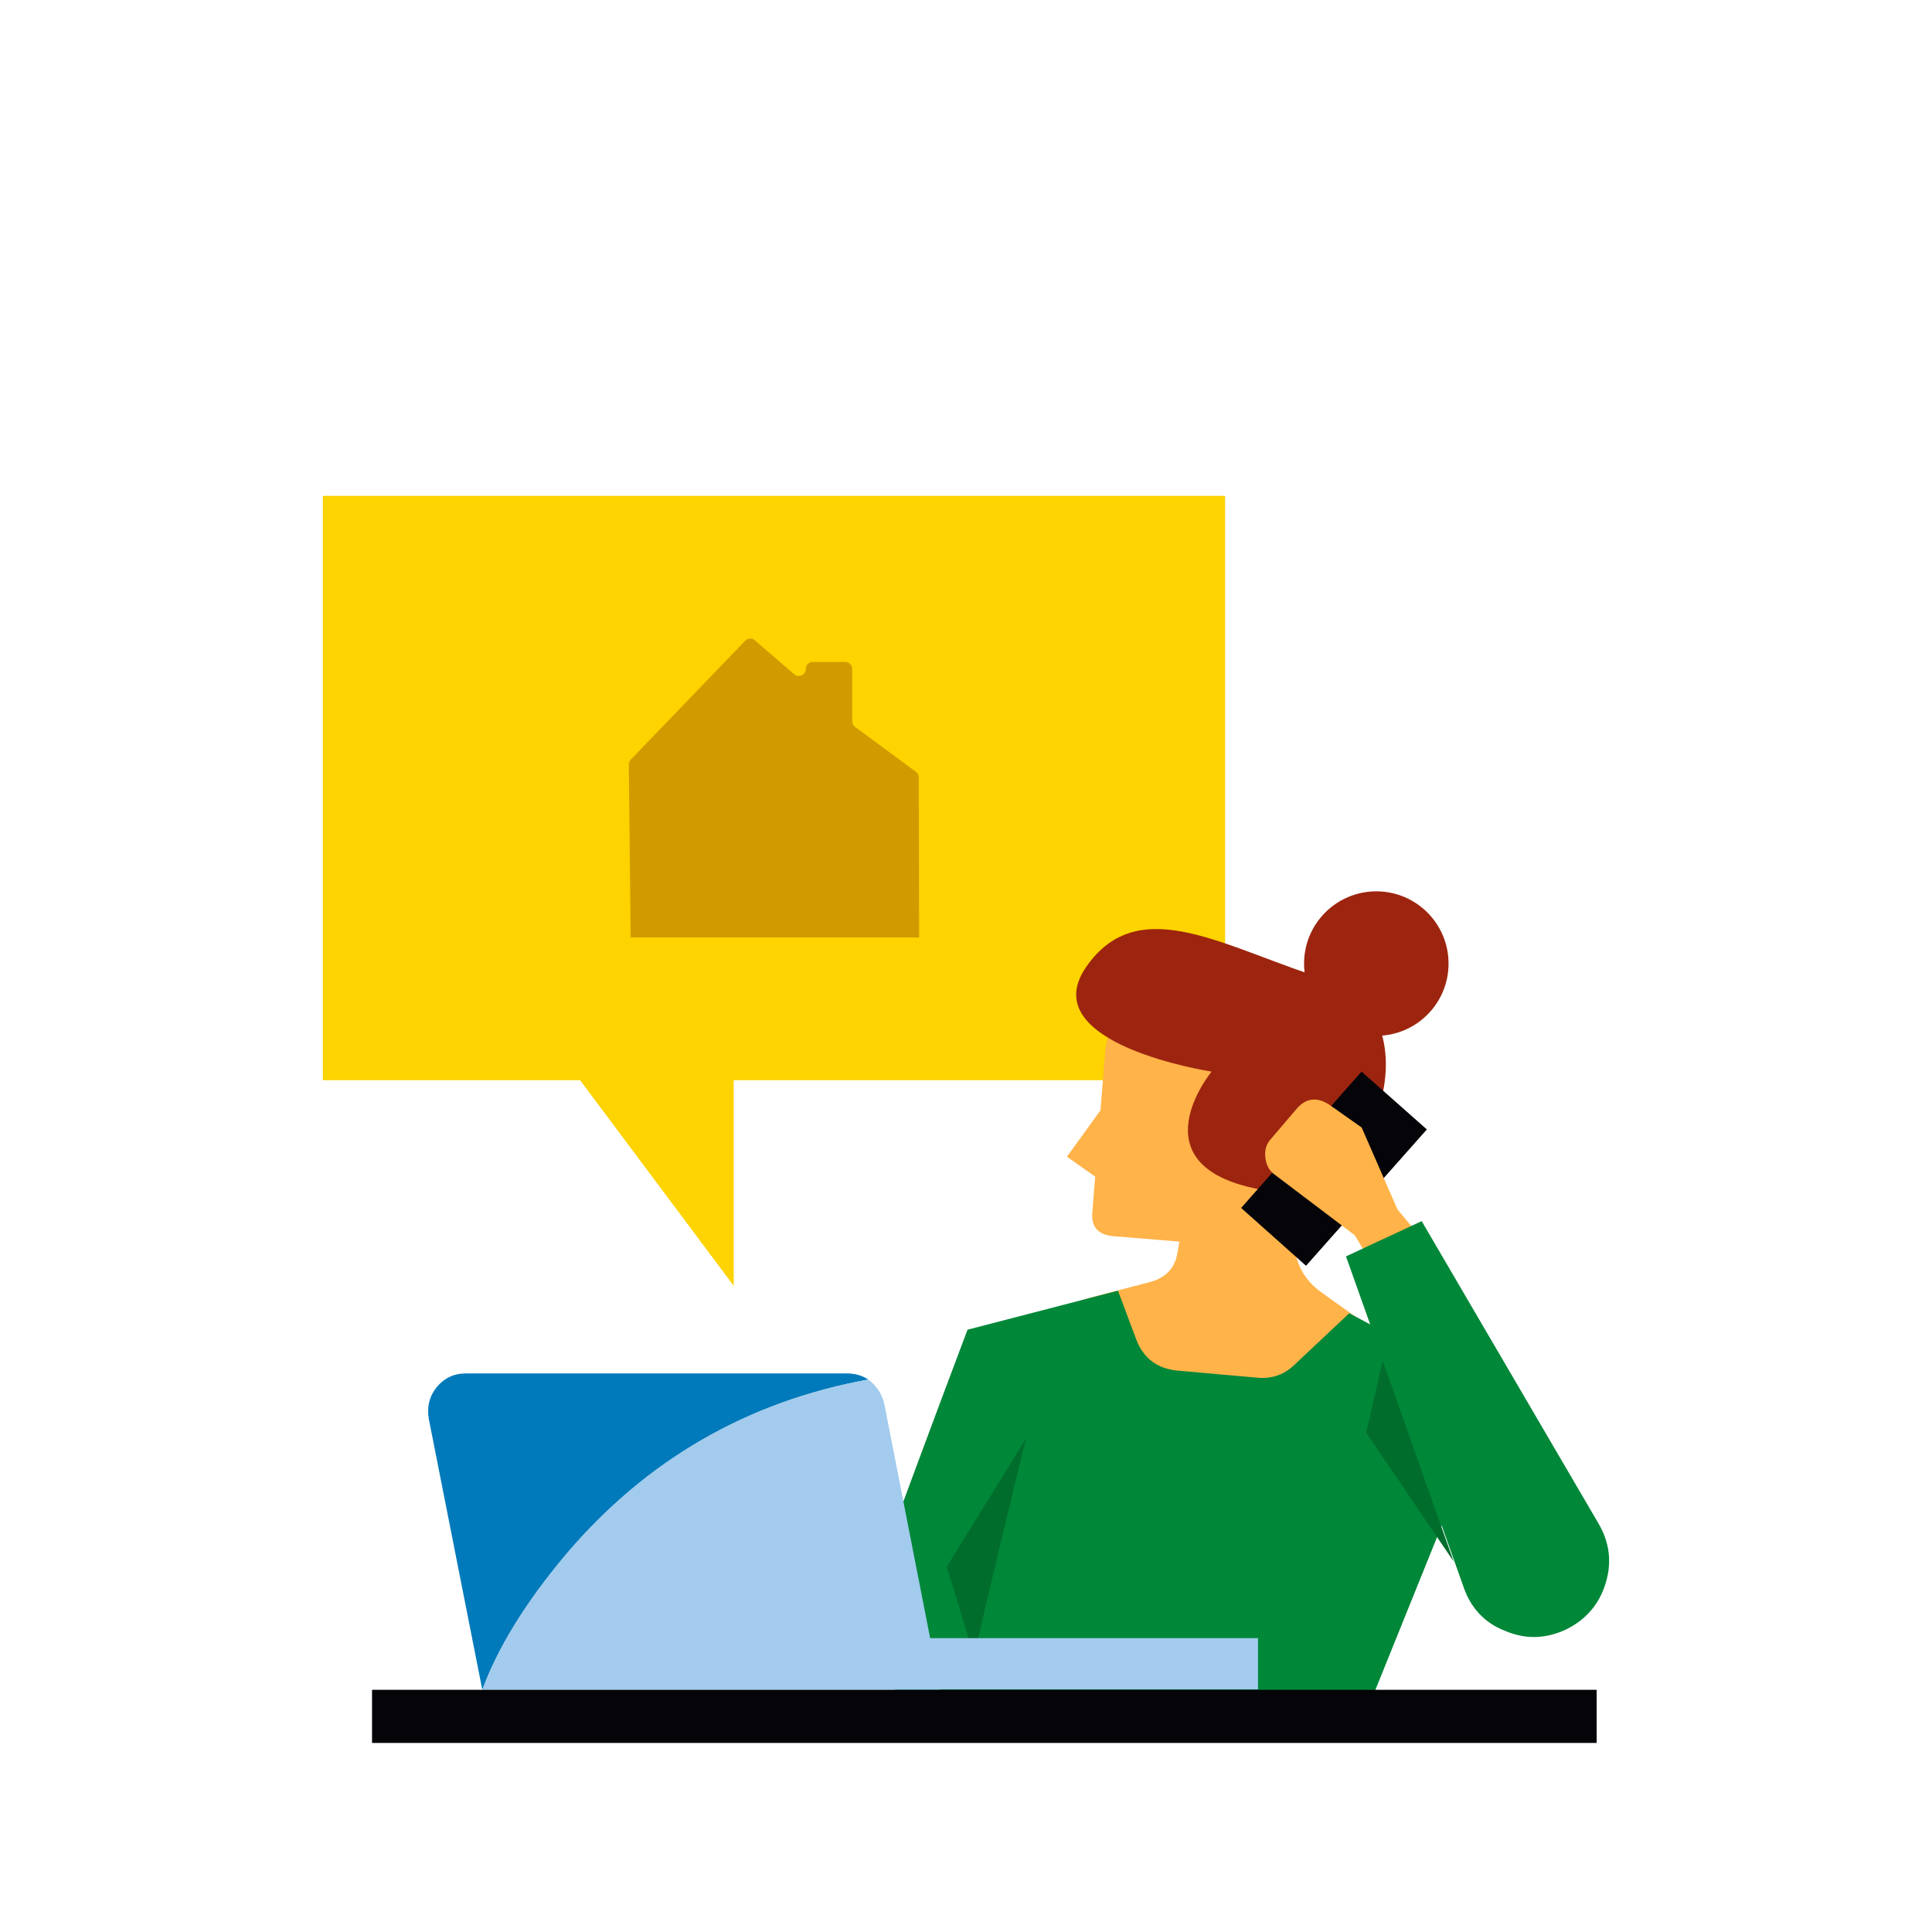 <?xml version="1.0" encoding="UTF-8"?> <svg xmlns="http://www.w3.org/2000/svg" id="Layer_1" viewBox="0 0 560 560"><defs><style>.cls-1{fill:#008738}.cls-2{fill:#9d250f}.cls-3{fill:#040409}.cls-4{fill:#fdd300}.cls-5{fill:#ffb349}.cls-7{fill:#a2cbed}.cls-8{fill:#006d2d}</style></defs><path class="cls-4" d="M93.58 143.73H355.1V313.1H93.58z"></path><path class="cls-4" d="M212.67 372.7v-66.33h-49.56l49.56 66.33z"></path><path class="cls-5" d="M373.31 346.58c-.55-4.09-2.73-6.13-6.95-6.13h-14.99c-3.82 0-6.13 1.91-6.95 5.59l-3.13 17.03c-.68 4.5-3.41 7.22-7.63 8.45l-18.81 4.91 3.68 10.36c2.45 6.68 6.27 12.26 11.72 16.63 5.59 4.36 11.99 6.81 19.08 7.36l7.63.55c11.17.95 20.58-2.73 28.34-11.04l13.63-14.31-15.81-11.31c-4.63-3.27-7.22-7.63-7.9-13.08l-1.91-14.99Z"></path><path class="cls-5" d="m360.91 281.31-11.45-.95c-7.5-.54-13.9 1.5-19.62 6.41-5.59 4.91-8.86 11.04-9.54 18.53l-3.68 46.06c-.41 4.22 1.64 6.54 6 6.95l29.98 2.45c7.9.55 14.99-1.63 21.12-6.95 6-5.31 9.4-11.86 10.08-19.76l1.91-23.57c.55-7.63-1.5-14.04-6.41-19.76-4.77-5.72-11.04-8.86-18.4-9.4Z"></path><path class="cls-1" d="m329.36 388.28-5.31-14.17-43.61 11.31c-21.8 57.92-32.57 87.76-32.57 89.53l22.21 28.48 137.26.34-11.75-6.34 38.02-94.16-42.52-22.62-15.94 14.99c-3 2.86-6.54 4.09-10.77 3.68l-23.03-2.04c-6-.55-9.95-3.68-11.99-8.99Z"></path><path class="cls-8" d="m297.34 417.04-22.89 37.07 7.9 26.03c.14-1.09 5.04-22.21 14.99-63.09Z"></path><path class="cls-7" d="M364.65 474.82H256.86v14.85h107.79v-14.85Z"></path><path d="M251.69 399.87c-1.91-1.23-3.95-1.77-6.13-1.77H135.04c-3.54 0-6.27 1.36-8.45 3.95-2.18 2.73-2.86 5.72-2.32 9.13l15.53 78.63c4.63-12.4 12.67-25.48 24.26-39.25 23.3-27.39 52.6-44.29 87.62-50.69Z" style="fill:#007abb"></path><path class="cls-7" d="M256.32 406.95c-.68-3-2.32-5.31-4.63-7.09-35.02 6.41-64.32 23.17-87.62 50.69-11.58 13.76-19.76 26.85-24.26 39.25h132.73l-16.22-82.85Z"></path><path class="cls-8" d="M400.77 394.42 396 415.27l25.35 37.34-20.58-58.19Z"></path><path class="cls-5" d="m319.89 320.56-10.63 14.72 9.27 6.54 1.36-21.26ZM365.81 357.62l-19.49 2.45-3.41 10.49 22.89-12.95Z"></path><path class="cls-3" d="M462.8 505.2v-15.4H107.84v15.4H462.8Z"></path><path class="cls-2" d="M351.18 310.61s-22.25 27.02 13.41 34.03c35.66 7.01 51.24-51.21 21.2-60.29-30.04-9.08-55.42-26.52-70.95-4.08-15.53 22.43 36.33 30.34 36.33 30.34Z"></path><path class="cls-3" d="m413.58 327.37-18.94-16.76-34.89 39.52 18.81 16.76 35.02-39.52Z"></path><path class="cls-5" d="M368.54 329.96c-1.5 1.5-2.04 3.41-1.77 5.59.27 2.18 1.09 3.82 2.86 5.04l23.03 17.44 7.63 12.54 13.35-9.68-8.59-10.36-10.36-23.71-9.27-6.54c-3.68-2.45-6.95-2.04-9.68 1.23l-7.22 8.45Z"></path><path class="cls-1" d="M465.36 459.01c1.91-6 1.23-11.86-2.04-17.44l-51.24-87.62-21.94 10.22 34.07 95.8c2.04 6 6 10.36 11.86 12.67 6 2.59 11.86 2.45 17.72-.27 5.72-2.73 9.68-7.22 11.58-13.36Z"></path><circle class="cls-2" cx="398.93" cy="279.3" r="20.94"></circle><path d="M266.33 225.36c0-.65-.31-1.26-.83-1.64l-17.65-13.02c-.52-.38-.83-.99-.83-1.64V193.9c0-1.12-.91-2.04-2.04-2.04h-9.38c-1.13 0-2.04.91-2.04 2.04 0 1.75-2.05 2.68-3.37 1.54l-11.39-9.85c-.82-.71-2.05-.65-2.8.13l-33.17 34.46c-.37.38-.57.89-.57 1.42l.54 50.12h83.61l-.1-46.36Z" style="fill:#d19b00" id="huizen"></path></svg> 